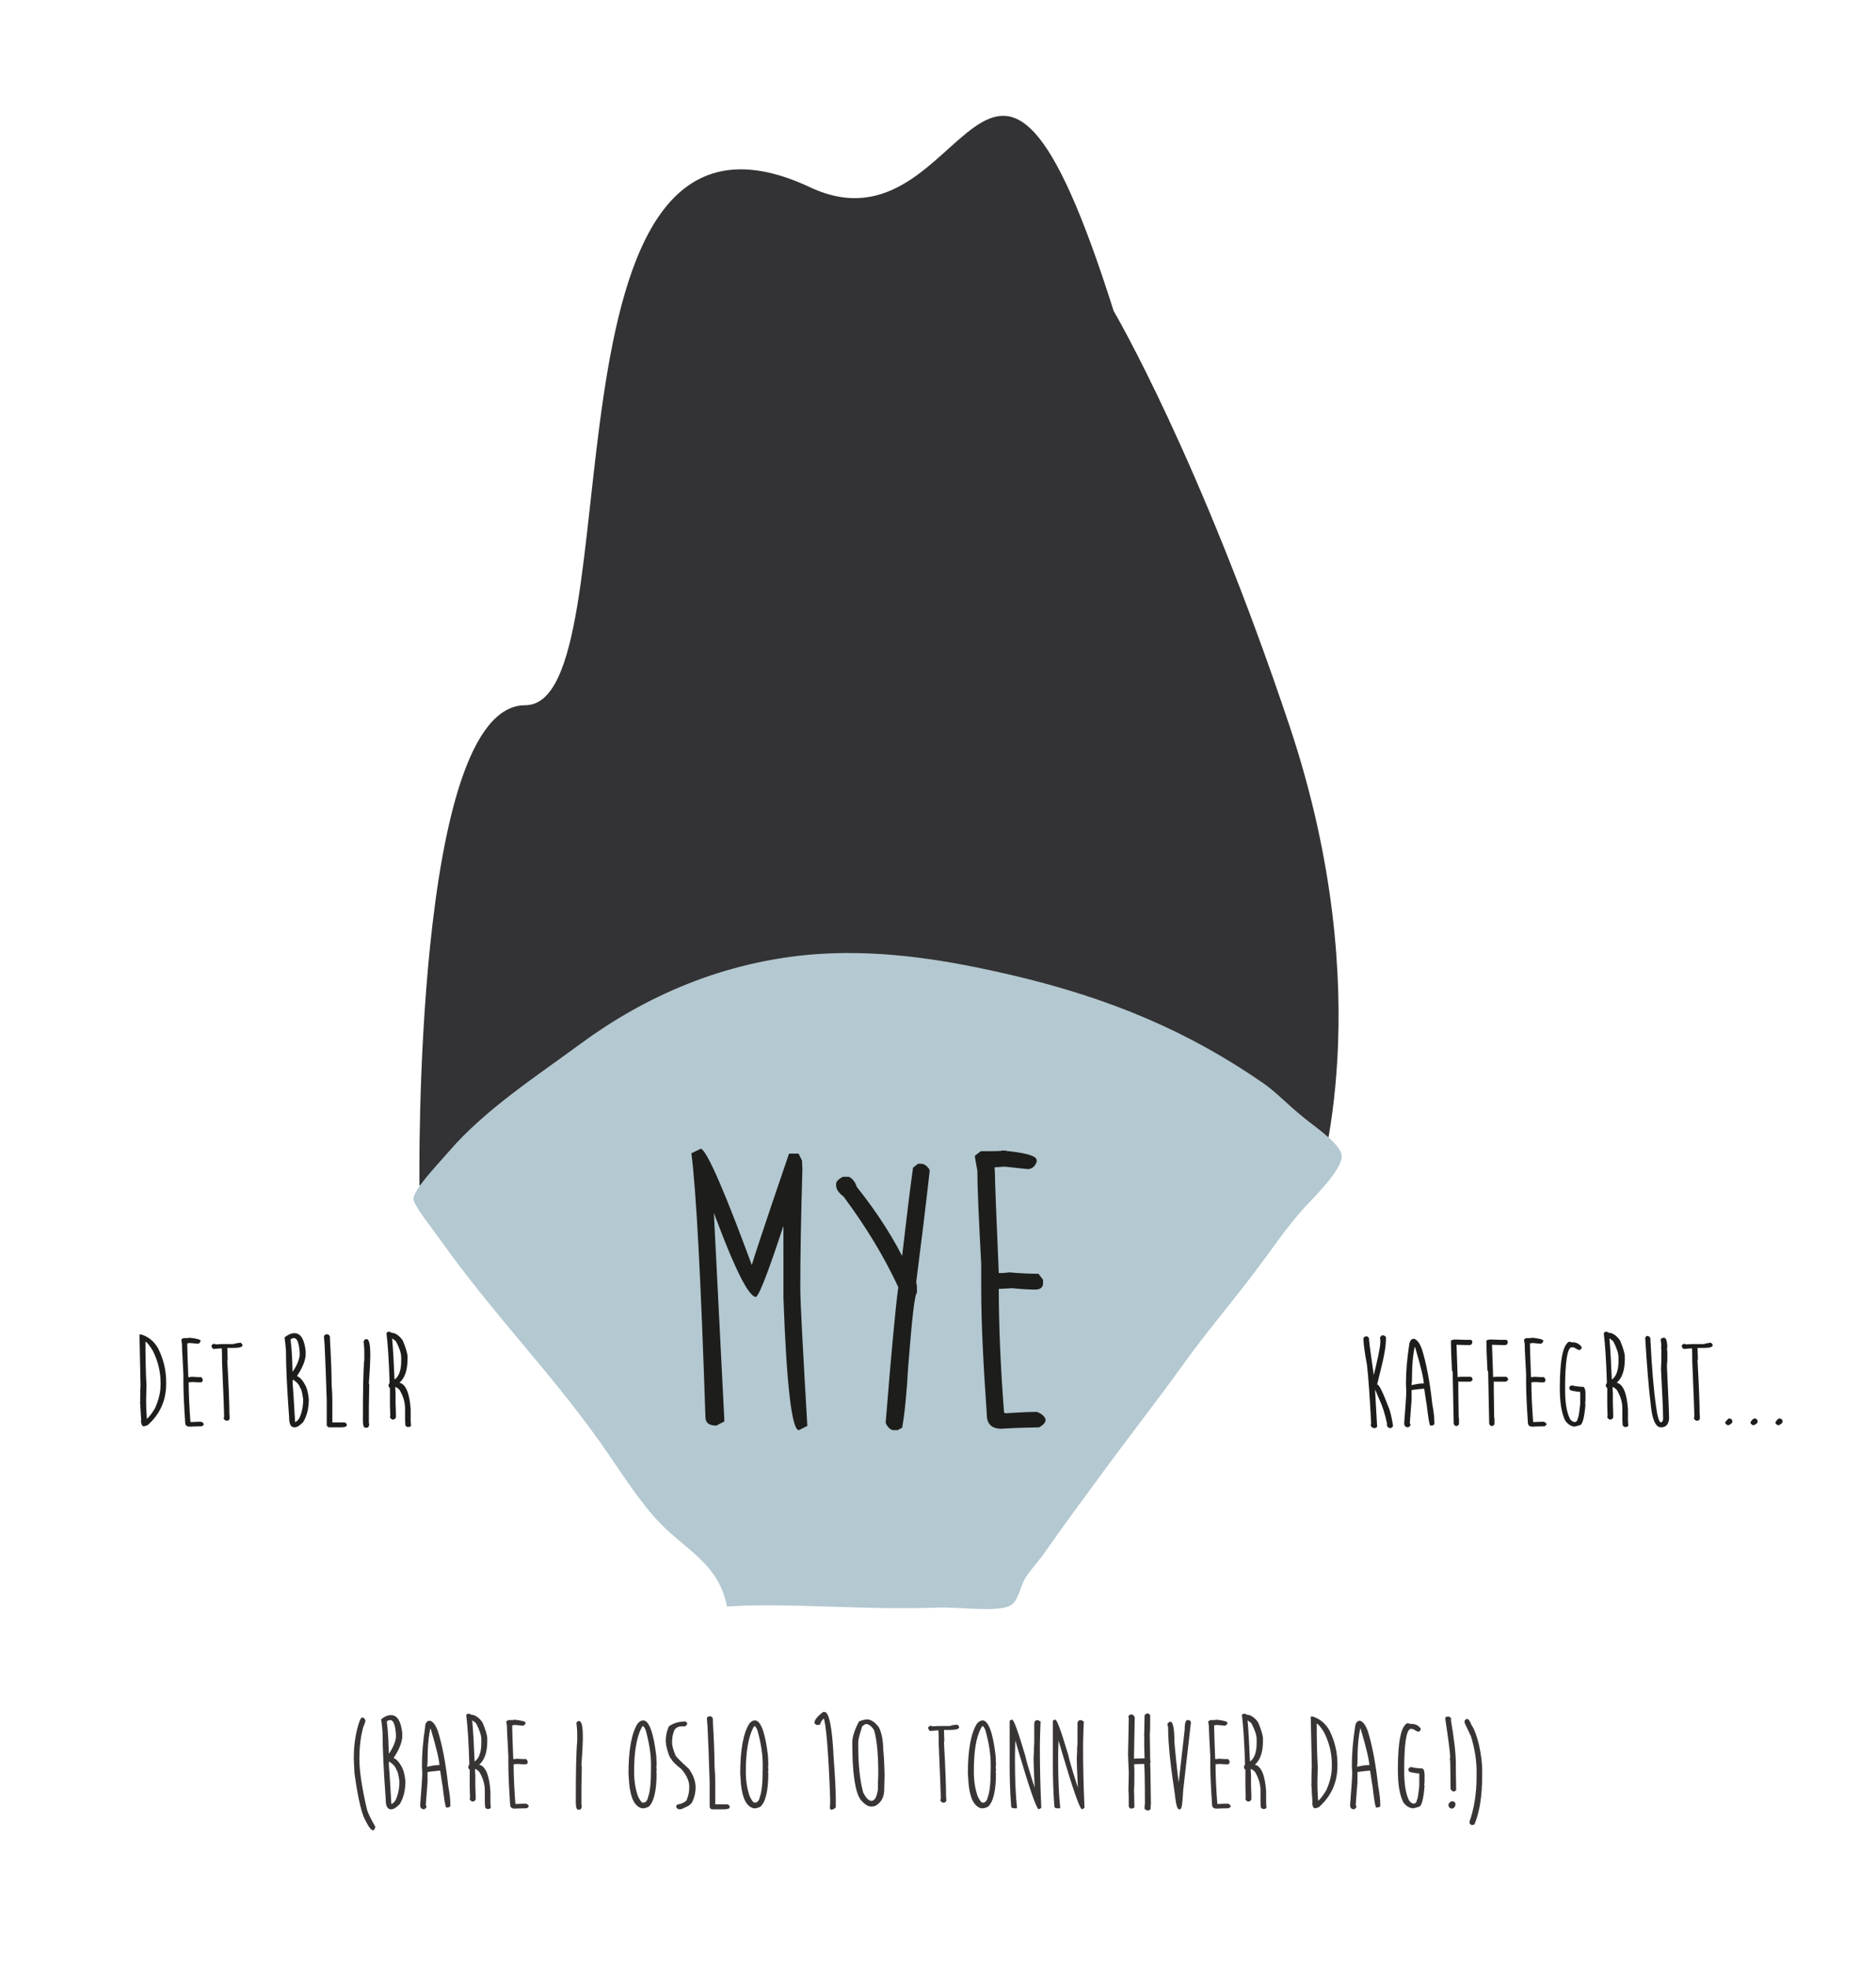 <?xml version="1.0" encoding="utf-8"?>
<!-- Generator: Adobe Illustrator 18.0.0, SVG Export Plug-In . SVG Version: 6.00 Build 0)  -->
<!DOCTYPE svg PUBLIC "-//W3C//DTD SVG 1.1//EN" "http://www.w3.org/Graphics/SVG/1.1/DTD/svg11.dtd">
<svg version="1.1" id="Layer_1" xmlns="http://www.w3.org/2000/svg" xmlns:xlink="http://www.w3.org/1999/xlink" x="0px" y="0px"
	 viewBox="0 0 534 560" enable-background="new 0 0 534 560" xml:space="preserve">
<path fill="#333234" d="M119.4,337.3c0,0-1.9-136.6,30.1-136.6c32,0,0.4-185.3,81.1-147.4C275.9,74.6,281-25.3,317,88.5
	c0,0,24.5,41.6,50.2,118.5c25.6,76.9,7.8,130.3,7.8,130.3H119L119.4,337.3z"/>
<path fill-rule="evenodd" clip-rule="evenodd" fill="#B3C8D0" d="M206.9,457.2c-2.1-11.8-11.4-16-18.7-23.4
	c-6.1-6.2-11.6-15.2-17.4-23.4c-14.2-20-30.3-36.3-45-56.9c-2.9-4.1-8.1-10.5-8.1-12.3c0-2.7,6.7-9.6,9.8-13.2
	c10.5-12.3,25.5-21.9,37.8-31c18.1-13.3,40.7-23.6,67.5-25.5c19.5-1.3,37.9,2,54.8,5.9c28.7,6.7,51,16.3,72.2,31
	c3.8,2.7,6.3,5.6,11.5,9.8c3.2,2.6,10.3,7.4,10.6,10.6c0.4,4.1-8.8,12.8-11,15.3c-4.7,5.3-8,10.2-11.5,14.9
	c-7.8,10.6-16,20-22.9,29.7c-7.4,10.3-15.2,20.2-22.5,30.2c-5.5,7.5-11,14.8-16.6,22.9c-1.8,2.6-4,4.8-5.5,7.2c-1.7,2.8-2,7-4.7,8.1
	c-4.1,1.7-14.2,0.2-20.4,0.4C245.8,458.3,224.2,456,206.9,457.2z"/>
<g>
	<path fill="#1D1D1B" d="M39.7,379.8h0.6c2.1,0.7,3.6,2,4.7,3.9c1.6,3.2,2.3,6.4,2.3,9.7v0.4c0,4.8-1.8,8.7-5.3,11.8
		c-0.6,0.2-0.9,0.3-1.1,0.3c-0.4,0-0.7-0.5-0.8-1.6l0.1-0.1c-0.1-1.1-0.2-2.7-0.3-5h-0.1l0.1,0.3v-0.1c0-1.9,0-3.6,0.1-5.2
		L39.7,379.8z M41.4,381.8v-0.5c0,5.4,0.1,9.7,0.3,12.8c0,1.3-0.1,2.6-0.1,3.9v0.9c0,1.8,0.1,3.4,0.2,4.9c0.6-0.5,1.4-1.5,2.3-3
		c1.1-2.4,1.6-4.6,1.6-6.7v-0.7c0-3-0.7-6-2.2-9C42.5,382.8,41.8,381.9,41.4,381.8z"/>
	<path fill="#1D1D1B" d="M54.2,380.7l0.2,0.1c-0.3,0-0.5,0-0.5-0.1c2.1,0.2,3.2,0.5,3.2,0.9v0.1c-0.2,0.4-0.4,0.7-0.8,0.7l-2.1-0.2
		c-0.1,0-0.4,0-0.9,0.1l0,0.5c0,0.8,0.1,3.8,0.3,9.1h0.1c0.3,0,0.6,0,0.9-0.1c1.1,0.1,2,0.1,2.7,0.1l0.4,0.6v0.3
		c0,0.4-0.2,0.6-0.7,0.6c-0.4,0-1.1,0-2.1-0.1c-0.6,0-1,0.1-1.2,0.1v-0.1c0,3.4,0.2,7.2,0.5,11.3c0.1,0,0.1,0,0.1,0.1
		c1.5-0.1,2.5-0.1,2.9-0.1c0.4,0.1,0.6,0.3,0.8,0.6v0.1c0,0.2-0.2,0.4-0.6,0.6c-1.9,0-3,0.1-3.4,0.1c-0.9,0-1.3-0.4-1.3-1.3
		c-0.3-4.6-0.5-8.4-0.5-11.4v-2.3c-0.2-4.2-0.4-7-0.4-8.5c-0.1-0.7-0.2-1.2-0.2-1.3l0.6-0.4h1C53.2,380.8,53.6,380.8,54.2,380.7z"/>
	<path fill="#1D1D1B" d="M68.5,382.1l0.5,0.5v0.3c0,0.4-0.8,0.7-2.5,0.7h-2c0.1,0,0.2,0,0.2-0.1l0.1,3.2c0,0.3-0.1,0.5-0.1,0.5
		c0.4,7.2,0.6,12.4,0.6,15.5c0,0.1,0.1,0.2,0.1,0.4c0,0.1-0.1,0.1-0.1,0.1l0.1,0.5c-0.2,0.4-0.4,0.6-0.7,0.6h-0.3
		c-0.2,0-0.4-0.2-0.7-0.5c0-0.2,0-0.4,0.1-0.8c0-1-0.2-6.2-0.6-15.5c0-1.5,0-2.8-0.1-3.9l0.2,0.1h-0.1l-2.5,0.2
		c-0.3-0.3-0.5-0.6-0.5-0.9c0-0.2,0.2-0.4,0.7-0.6c0.4,0.1,0.6,0.2,0.6,0.2c0.9-0.1,1.6-0.1,2-0.1h2.9
		C67,382.3,67.7,382.2,68.5,382.1z"/>
	<path fill="#1D1D1B" d="M83.8,379.4c1.8,0,2.8,1.7,3.2,5v1.4c-0.2,1.7-1,3.6-2.4,5.7c0,0-0.1,0.1-0.3,0.3v-0.3
		c0.9,0.3,1.7,1.1,2.3,2.2c0.7,1,1.1,2.5,1.3,4.5c0,2.5-0.5,4.7-1.6,6.5c-0.8,0.8-1.5,1.4-2.3,1.5h-0.2c-1,0-1.5-0.9-1.5-2.8
		c-0.6-8.2-0.9-14.6-0.9-19c-0.1-1.3-0.2-2.5-0.4-3.8C82,379.8,82.9,379.4,83.8,379.4z M82.7,381.2c0.4,2.9,0.6,7.1,0.6,12.6
		c0.2,2.2,0.4,5.9,0.7,10.9l0,0c0.7-0.3,1.2-0.9,1.5-1.8c0.6-1.6,0.8-3.1,0.8-4.7c-0.3-2.1-0.6-3.1-0.8-3.1c-0.3-1-1-1.8-2-2.4
		c-0.5,0-0.9-0.2-1.2-0.7v-0.4c1.6-1.8,2.6-3.7,3-5.7v-1.1c-0.2-2.6-0.7-4-1.6-4C83.4,380.8,83,380.9,82.7,381.2z"/>
	<path fill="#1D1D1B" d="M93.1,379.7L93.1,379.7c0.3,0,0.6,0.2,0.8,0.6c0,0.5,0,0.8,0.1,0.8l-0.1-0.3c0.3,5.3,0.5,9.7,0.5,13.3
		c0.1,1.2,0.2,2.8,0.2,4.8v5.9H98c0.3,0,0.5,0.2,0.7,0.5v0.3c0,0.4-0.6,0.6-1.7,0.6h-3.3c-0.3,0-0.5-0.2-0.7-0.6v-0.5
		c0-0.6,0-0.9,0-0.9l0-0.5v-5.3c-0.2-6.3-0.4-11.5-0.6-15.7l-0.2-2.4C92.3,380,92.6,379.7,93.1,379.7z"/>
	<path fill="#1D1D1B" d="M104.1,381.1h0.3c0.6,0,1,1.4,1,4.2v0.9c0,0.9-0.1,3.4-0.4,7.3c0,0.2,0,0.3,0.1,0.5c0,2.5-0.1,4.5-0.1,6
		v4.7c0,0.1,0,0.3,0.1,0.7c-0.1,0.6-0.3,0.9-0.7,0.9H104c-0.5,0-0.7-0.8-0.7-2.3c0-8.3,0.1-14,0.4-17.2v-2c0-1.1-0.1-2.1-0.2-3
		C103.5,381.6,103.7,381.3,104.1,381.1z"/>
	<path fill="#1D1D1B" d="M110.4,379h0.6c0.1,0.2,0.5,0.3,1.2,0.4c1,0.4,1.9,1.2,2.5,2.2c0.8,2,1.3,3.5,1.3,4.5v0.7
		c0,3.2-0.8,5.4-2.3,6.7c1.8,0.4,2.9,3,3.2,7.6v2.7c0,0.4,0,1.1,0.1,2l-0.5,0.3h-0.6l-0.5-0.4c-0.1-1.1-0.1-1.8-0.1-2.3v-2.6
		c0-1.7-0.5-3.5-1.6-5.3c-0.6-0.6-1.2-0.9-1.6-0.9h0.4c0,0.8,0.1,1.4,0.1,1.9v2.7c0.1,2.4,0.1,3.7,0.1,4v0.2
		c-0.2,0.4-0.5,0.6-0.9,0.6c-0.2,0-0.5-0.2-0.8-0.6l0.1-0.6c-0.1-2-0.1-3.3-0.1-4V395c-0.1,0-0.3-0.2-0.4-0.6v-0.3
		c0.2-0.4,0.3-0.6,0.3-0.6c-0.2-6.3-0.5-11-0.9-14.1L110.4,379z M111.6,380.7c0.3,3.2,0.5,7.2,0.7,11.9c1.3-0.9,1.9-2.7,1.9-5.3v-1
		c0-1.2-0.5-2.7-1.5-4.6c-0.7-0.6-1.1-0.9-1.4-0.9H111.6z"/>
	<path fill="#1D1D1B" d="M199.5,326.9c1.8,0.6,7,12.6,15.6,36.1h-1.9c0-1,3.8-12.5,11.4-34.7h2.7l1,2l0.1,2.5
		c-0.4,13.4-0.6,24.7-0.6,33.9c0,3.6,0.7,16.6,2,39.1l-2.4,1.2c-2,0-3.5-12.6-4.4-37.7V343h1.9c-5.3,16.5-8.5,25.2-9.7,26.1
		c-2.4-0.1-7-10-14-29.4h1.7v-0.4l3.3,65.2l-2.3,1.2c-2.1,0-3.1-0.8-3.1-2.5c-1.3-39.1-2.6-64.1-4-75L199.5,326.9z"/>
	<path fill="#1D1D1B" d="M261.3,331.2h1c0.8,0,1.6,0.6,2.3,1.7v0.6c-1.2,10.7-2.5,21.2-3.8,31.3l0.2,1.3v1.9c-0.6,0-1.4,7-2.5,21.1
		c-0.4,7.4-1,13.2-1.7,17.2l-1.3,0.7h-1.3c-0.9-0.2-1.6-0.9-2.1-2.1c1.6-19.9,2.8-32.8,3.6-38.6c-4-8.6-9.2-17.2-15.6-25.8
		c-1.4-1-2.1-2.1-2.1-3.2v-0.4c0-0.6,0.6-1.3,1.9-2h1.7c1,0.4,1.8,1.4,2.3,2.9c5.9,7.4,10.8,15,14.5,22.9h-2
		c1.6-13.6,2.7-23,3.5-28.4L261.3,331.2z"/>
	<path fill="#1D1D1B" d="M286.2,327.4l0.5,0.3c-1,0-1.6-0.1-1.6-0.3c6.7,0.6,10,1.5,10,2.8v0.4c-0.5,1.4-1.4,2.1-2.6,2.1l-6.5-0.7
		c-0.3,0-1.3,0.1-2.9,0.2l0.1,1.6c0,2.5,0.4,12,1.1,28.5h0.2c1.1,0,2-0.1,2.8-0.2c3.5,0.3,6.3,0.4,8.3,0.4l1.3,1.7v1
		c0,1.2-0.8,1.8-2.3,1.8c-1.3,0-3.5-0.1-6.5-0.4c-2,0.1-3.2,0.2-3.8,0.2v-0.2c0,10.5,0.5,22.4,1.5,35.4c0.2,0,0.3,0.1,0.3,0.2
		c4.7-0.3,7.7-0.4,9-0.4c1.2,0.4,2,1,2.5,2v0.4c0,0.6-0.6,1.3-1.8,2c-5.9,0.1-9.5,0.3-10.7,0.4c-2.8,0-4.2-1.3-4.2-4
		c-1-14.3-1.6-26.2-1.6-35.7v-7.2c-0.7-13.2-1.1-22-1.1-26.6c-0.4-2.2-0.7-3.6-0.7-4.2l1.7-1.3h3
		C283.1,327.6,284.4,327.6,286.2,327.4z"/>
	<path fill="#1D1D1B" d="M393.4,380c0.6,0,1,0.2,1.1,0.6v0.4c0,2.1-0.5,5-1.4,8.5c-0.2,0.9-0.6,2.4-1.1,4.5c0.6,0,1.7,2.4,3.5,7.1
		c0.4,1.2,0.7,2.7,1,4.5v0.2c0,0.2-0.2,0.4-0.5,0.6h-0.5c-0.5-0.2-0.7-0.5-0.7-0.9v-0.1c0-0.3,0-0.4,0-0.4c-0.6-2.6-1.2-4.6-1.9-6.1
		c-1-2.3-1.5-3.5-1.5-3.5l0.6,10.7l-0.5,0.3H391c-0.2,0-0.5-0.2-0.8-0.6v-0.2c0-0.2,0-0.3,0.1-0.5c-0.4-7.7-0.8-13.3-1.2-16.7
		c-0.7-3.8-1-6.2-1-7.3v-0.2c0-0.2,0.2-0.4,0.6-0.6h0.3c0.3,0,0.5,0.2,0.7,0.6v0.4c0.1,1.4,0.6,4.6,1.3,9.7c0.1,1.7,0.2,2.5,0.2,2.5
		h-0.7c1.6-6.3,2.4-10.1,2.4-11.5v-0.7c0,0,0-0.3-0.1-0.7L393.4,380z"/>
	<path fill="#1D1D1B" d="M402.4,381h0.2c0.9,0.4,1.5,1.3,2.1,2.8c1.3,4.1,2.3,9.4,3,15.8c0.4,2.1,0.6,3.9,0.6,5.6
		c-0.1,0.4-0.6,0.5-1.2,0.5c-0.3-0.5-0.6-2.6-1-6c-0.1-0.4-0.3-1.9-0.7-4.5l-0.2,0c-2.3,0.2-3.4,0.4-3.4,0.4v2.8l-0.5,6.6
		c0.1,0.2,0.2,0.3,0.2,0.5c0,0.2-0.2,0.4-0.6,0.7c-0.8,0-1.2-0.4-1.2-1.2c0.4-5,0.6-8.1,0.6-9.1c0-0.7-0.1-1.3-0.1-2
		c0-3.5,0.3-7.1,0.9-11C401.2,381.7,401.7,381,402.4,381z M402.8,382.9c-0.6,2.3-0.9,5.7-0.9,10.2c0,0-0.1,0.5-0.1,1.4v-0.3
		c1.2-0.3,2.3-0.5,3.5-0.5v0.3c0-1.4-0.8-4.9-2.4-10.3C402.6,383,402.5,382.8,402.8,382.9z"/>
	<path fill="#1D1D1B" d="M414.2,381.2c2,0.1,3.5,0.1,4.6,0.1l0.3,0.5c0,0.6-0.3,1-0.9,1c-1.2,0-2.4-0.1-3.6-0.1l0.3,8.6v0.1l0,0.5
		c0.4-0.1,1-0.1,1.7-0.1h1.9c0.4,0,0.6,0.3,0.7,0.9l-0.6,0.5h-2.2c-0.9,0-1.3,0-1.3-0.1v0.8c0,0.7,0,3.6,0.1,8.6v0.8l0.1,0.4
		c0,0.3,0,0.4,0,0.4l0,0.3v0.8c0,0.2-0.2,0.4-0.5,0.6h-0.3c-0.3,0-0.5-0.2-0.7-0.6l-0.3-14.8l-0.3-0.7l0.1,0.3
		c-0.2-3.8-0.3-6.6-0.3-8.5C413.4,381.3,413.8,381.2,414.2,381.2z"/>
	<path fill="#1D1D1B" d="M424.3,381.2c2,0.1,3.5,0.1,4.6,0.1l0.3,0.5c0,0.6-0.3,1-0.9,1c-1.2,0-2.4-0.1-3.6-0.1l0.3,8.6v0.1l0,0.5
		c0.4-0.1,1-0.1,1.7-0.1h1.9c0.4,0,0.6,0.3,0.7,0.9l-0.6,0.5h-2.2c-0.9,0-1.3,0-1.3-0.1v0.8c0,0.7,0,3.6,0.1,8.6v0.8l0.1,0.4
		c0,0.3,0,0.4,0,0.4l0,0.3v0.8c0,0.2-0.2,0.4-0.5,0.6h-0.3c-0.3,0-0.5-0.2-0.7-0.6l-0.3-14.8l-0.3-0.7l0.1,0.3
		c-0.2-3.8-0.3-6.6-0.3-8.5C423.4,381.3,423.9,381.2,424.3,381.2z"/>
	<path fill="#1D1D1B" d="M436.4,380.7l0.2,0.1c-0.3,0-0.5,0-0.5-0.1c2.1,0.2,3.2,0.5,3.2,0.9v0.1c-0.2,0.4-0.4,0.7-0.8,0.7l-2.1-0.2
		c-0.1,0-0.4,0-0.9,0.1l0,0.5c0,0.8,0.1,3.8,0.3,9.1h0.1c0.3,0,0.6,0,0.9-0.1c1.1,0.1,2,0.1,2.7,0.1l0.4,0.6v0.3
		c0,0.4-0.2,0.6-0.7,0.6c-0.4,0-1.1,0-2.1-0.1c-0.6,0-1,0.1-1.2,0.1v-0.1c0,3.4,0.2,7.2,0.5,11.3c0.1,0,0.1,0,0.1,0.1
		c1.5-0.1,2.5-0.1,2.9-0.1c0.4,0.1,0.6,0.3,0.8,0.6v0.1c0,0.2-0.2,0.4-0.6,0.6c-1.9,0-3,0.1-3.4,0.1c-0.9,0-1.3-0.4-1.3-1.3
		c-0.3-4.6-0.5-8.4-0.5-11.4v-2.3c-0.2-4.2-0.4-7-0.4-8.5c-0.1-0.7-0.2-1.2-0.2-1.3l0.6-0.4h1C435.4,380.8,435.8,380.8,436.4,380.7z
		"/>
	<path fill="#1D1D1B" d="M447.4,382h0.2c1.1,0,1.9,0.4,2.6,1.3v0.3c0,0.2-0.2,0.4-0.6,0.6c-0.3,0-0.7-0.2-1.3-0.6
		c-0.2-0.1-0.5-0.2-0.8-0.2h-0.2c-1.2,0.3-1.8,4.3-1.8,11.9c0,3.7,0.4,6.4,1.3,8.3c0.2,0.5,0.7,0.9,1.3,1.1h0.1
		c0.6-0.1,0.9-0.5,0.9-1.1c0.2,0,0.4-1.3,0.7-4v-3.5v0c0.5,0,0.8,0,0.8,0.1c-2.5-0.2-3.8-0.5-3.8-0.8l-0.1-0.4v-0.1
		c0-0.2,0.2-0.4,0.5-0.6h0.5c0.2,0.1,1.2,0.3,3.1,0.4c0.3,0.3,0.5,0.9,0.5,1.7v1.8c0,0.3,0,0.7-0.1,1.1c0,0.1,0.1,0.2,0.1,0.3
		c-0.3,4-0.9,6-1.7,6c0,0-0.5,0.2-1.5,0.4H448c-0.9-0.2-1.7-0.7-2.4-1.6c-1.1-2.1-1.6-5.2-1.6-9.4c0-8,0.9-12.4,2.7-13.2L447.4,382z
		"/>
	<path fill="#1D1D1B" d="M456.9,379h0.6c0.1,0.2,0.5,0.3,1.2,0.4c1,0.4,1.9,1.2,2.5,2.2c0.8,2,1.3,3.5,1.3,4.5v0.7
		c0,3.2-0.8,5.4-2.3,6.7c1.8,0.4,2.9,3,3.2,7.6v2.7c0,0.4,0,1.1,0.1,2l-0.5,0.3h-0.6l-0.5-0.4c-0.1-1.1-0.1-1.8-0.1-2.3v-2.6
		c0-1.7-0.5-3.5-1.6-5.3c-0.6-0.6-1.2-0.9-1.6-0.9h0.4c0,0.8,0.1,1.4,0.1,1.9v2.7c0.1,2.4,0.1,3.7,0.1,4v0.2
		c-0.2,0.4-0.5,0.6-0.9,0.6c-0.2,0-0.5-0.2-0.8-0.6l0.1-0.6c-0.1-2-0.1-3.3-0.1-4V395c-0.1,0-0.3-0.2-0.4-0.6v-0.3
		c0.2-0.4,0.3-0.6,0.3-0.6c-0.2-6.3-0.5-11-0.9-14.1L456.9,379z M458.1,380.7c0.3,3.2,0.5,7.2,0.7,11.9c1.3-0.9,1.9-2.7,1.9-5.3v-1
		c0-1.2-0.5-2.7-1.5-4.6c-0.7-0.6-1.1-0.9-1.4-0.9H458.1z"/>
	<path fill="#1D1D1B" d="M468.7,380.2h0.4c0.5,0.2,0.7,0.5,0.7,0.9v0.4c0.4,7.8,0.9,14,1.6,18.8c0.4,3,0.9,4.5,1.4,4.5
		c0.4-0.2,0.6-0.5,0.6-1c0-1.9-0.2-6.6-0.6-14.2c0.1-1.4,0.1-2.7,0.1-4v-1.7l-0.1-0.5l0.1-0.2c0-0.6-0.1-1.3-0.2-2.1l0.6-0.4h0.4
		c0.5,0,0.8,0.8,0.9,2.4c0,0.3,0,0.5-0.1,0.5c0,0.5,0.1,0.9,0.1,1.2v2.3l-0.1,0.4c0-0.2,0-0.3,0.1-0.3c-0.1,0.8-0.1,1.3-0.1,1.6v0.3
		c0.4,8.3,0.6,13.2,0.6,14.7c-0.2,1.6-0.9,2.4-2.3,2.4c-1.6,0-2.6-2.4-3-7.2c-0.5-4.1-1-10.2-1.5-18.3L468.7,380.2z"/>
	<path fill="#1D1D1B" d="M487,382.1l0.5,0.5v0.3c0,0.4-0.8,0.7-2.5,0.7h-2c0.1,0,0.2,0,0.2-0.1l0.1,3.2c0,0.3-0.1,0.5-0.1,0.5
		c0.4,7.2,0.6,12.4,0.6,15.5c0,0.1,0.1,0.2,0.1,0.4c0,0.1-0.1,0.1-0.1,0.1l0.1,0.5c-0.2,0.4-0.4,0.6-0.7,0.6h-0.3
		c-0.2,0-0.4-0.2-0.7-0.5c0-0.2,0-0.4,0.1-0.8c0-1-0.2-6.2-0.6-15.5c0-1.5,0-2.8-0.1-3.9l0.2,0.1h-0.1l-2.5,0.2
		c-0.3-0.3-0.5-0.6-0.5-0.9c0-0.2,0.2-0.4,0.7-0.6c0.4,0.1,0.6,0.2,0.6,0.2c0.9-0.1,1.6-0.1,2-0.1h2.9
		C485.6,382.3,486.2,382.2,487,382.1z"/>
	<path fill="#1D1D1B" d="M492,403.7h0.4c0.3,0,0.5,0.2,0.7,0.6v0.5c-0.4,0.5-0.9,0.8-1.3,0.8c-0.4-0.2-0.6-0.4-0.7-0.6v-0.3
		C491.5,404.2,491.8,403.9,492,403.7z"/>
	<path fill="#1D1D1B" d="M499.2,403.7h0.4c0.3,0,0.5,0.2,0.7,0.6v0.5c-0.4,0.5-0.9,0.8-1.3,0.8c-0.4-0.2-0.6-0.4-0.7-0.6v-0.3
		C498.6,404.2,498.9,403.9,499.2,403.7z"/>
	<path fill="#1D1D1B" d="M506.3,403.7h0.4c0.3,0,0.5,0.2,0.7,0.6v0.5c-0.4,0.5-0.9,0.8-1.3,0.8c-0.4-0.2-0.6-0.4-0.7-0.6v-0.3
		C505.7,404.2,506,403.9,506.3,403.7z"/>
</g>
<g>
	<path fill="#3A3535" d="M102.9,488.8h0.4c0.3,0,0.5,0.3,0.7,0.8v0.2c0,0.2-0.2,0.8-0.6,1.7c-0.8,2.9-1.1,5.9-1.1,9.1
		c0,3.3,0.7,8.2,2.2,14.5c0.3,1,1.1,2.6,2.3,4.7v0.2c-0.1,0.5-0.3,0.8-0.6,0.9c-0.6,0-1.5-1.3-2.7-3.9c-0.9-2.3-1.8-6.5-2.6-12.4
		c-0.1-2.4-0.2-3.7-0.2-4.1c0-4.2,0.6-7.9,1.8-11.1L102.9,488.8z"/>
	<path fill="#3A3535" d="M111.3,488.1c1.8,0,2.8,1.7,3.2,5v1.4c-0.2,1.7-1,3.6-2.4,5.7c0,0-0.1,0.1-0.3,0.3v-0.3
		c0.9,0.3,1.7,1.1,2.3,2.2c0.7,1,1.1,2.5,1.3,4.5c0,2.5-0.5,4.7-1.6,6.5c-0.8,0.8-1.5,1.4-2.3,1.5h-0.2c-1,0-1.5-0.9-1.5-2.8
		c-0.6-8.2-0.9-14.6-0.9-19c-0.1-1.3-0.2-2.5-0.4-3.8C109.4,488.5,110.4,488.1,111.3,488.1z M110.1,489.9c0.4,2.9,0.6,7.1,0.6,12.6
		c0.2,2.2,0.4,5.9,0.7,10.9l0,0c0.7-0.3,1.2-0.9,1.5-1.8c0.6-1.6,0.8-3.1,0.8-4.7c-0.3-2.1-0.6-3.1-0.8-3.1c-0.3-1-1-1.8-2-2.4
		c-0.5,0-0.9-0.2-1.2-0.7v-0.4c1.6-1.8,2.6-3.7,3-5.7v-1.1c-0.2-2.6-0.7-4-1.6-4C110.8,489.5,110.4,489.6,110.1,489.9z"/>
	<path fill="#3A3535" d="M122.3,489.7h0.2c0.9,0.4,1.5,1.3,2.1,2.8c1.3,4.1,2.3,9.4,3,15.8c0.4,2.1,0.6,3.9,0.6,5.6
		c-0.1,0.4-0.6,0.5-1.2,0.5c-0.3-0.5-0.6-2.6-1-6c-0.1-0.4-0.3-1.9-0.7-4.5l-0.2,0c-2.3,0.2-3.4,0.4-3.4,0.4v2.8l-0.5,6.6
		c0.1,0.2,0.2,0.3,0.2,0.5c0,0.2-0.2,0.4-0.6,0.7c-0.8,0-1.2-0.4-1.2-1.2c0.4-5,0.6-8.1,0.6-9.1c0-0.7-0.1-1.3-0.1-2
		c0-3.5,0.3-7.1,0.9-11C121,490.4,121.5,489.7,122.3,489.7z M122.6,491.5c-0.6,2.3-0.9,5.7-0.9,10.2c0,0-0.1,0.5-0.1,1.4v-0.3
		c1.2-0.3,2.3-0.5,3.5-0.5v0.3c0-1.4-0.8-4.9-2.4-10.3C122.4,491.7,122.4,491.4,122.6,491.5z"/>
	<path fill="#3A3535" d="M133.1,487.7h0.6c0.1,0.2,0.5,0.3,1.2,0.4c1,0.4,1.9,1.2,2.5,2.2c0.8,2,1.3,3.5,1.3,4.5v0.7
		c0,3.2-0.8,5.4-2.3,6.7c1.8,0.4,2.9,3,3.2,7.6v2.7c0,0.4,0,1.1,0.1,2l-0.5,0.3h-0.6l-0.5-0.4c-0.1-1.1-0.1-1.8-0.1-2.3v-2.6
		c0-1.7-0.5-3.5-1.6-5.3c-0.6-0.6-1.2-0.9-1.6-0.9h0.4c0,0.8,0.1,1.4,0.1,1.9v2.7c0.1,2.4,0.1,3.7,0.1,4v0.2
		c-0.2,0.4-0.5,0.6-0.9,0.6c-0.2,0-0.5-0.2-0.8-0.6l0.1-0.6c-0.1-2-0.1-3.3-0.1-4v-3.9c-0.1,0-0.3-0.2-0.4-0.6v-0.3
		c0.2-0.4,0.3-0.6,0.3-0.6c-0.2-6.3-0.5-11-0.9-14.1L133.1,487.7z M134.4,489.4c0.3,3.2,0.5,7.2,0.7,11.9c1.3-0.9,1.9-2.7,1.9-5.3
		v-1c0-1.2-0.5-2.7-1.5-4.6c-0.7-0.6-1.1-0.9-1.4-0.9H134.4z"/>
	<path fill="#3A3535" d="M146.7,489.4l0.2,0.1c-0.3,0-0.5,0-0.5-0.1c2.1,0.2,3.2,0.5,3.2,0.9v0.1c-0.2,0.4-0.4,0.7-0.8,0.7l-2.1-0.2
		c-0.1,0-0.4,0-0.9,0.1l0,0.5c0,0.8,0.1,3.8,0.3,9.1h0.1c0.3,0,0.6,0,0.9-0.1c1.1,0.1,2,0.1,2.7,0.1l0.4,0.6v0.3
		c0,0.4-0.2,0.6-0.7,0.6c-0.4,0-1.1,0-2.1-0.1c-0.6,0-1,0.1-1.2,0.1v-0.1c0,3.4,0.2,7.2,0.5,11.3c0.1,0,0.1,0,0.1,0.1
		c1.5-0.1,2.5-0.1,2.9-0.1c0.4,0.1,0.6,0.3,0.8,0.6v0.1c0,0.2-0.2,0.4-0.6,0.6c-1.9,0-3,0.1-3.4,0.1c-0.9,0-1.3-0.4-1.3-1.3
		c-0.3-4.6-0.5-8.4-0.5-11.4v-2.3c-0.2-4.2-0.4-7-0.4-8.5c-0.1-0.7-0.2-1.2-0.2-1.3l0.6-0.4h1C145.8,489.5,146.2,489.5,146.7,489.4z
		"/>
	<path fill="#3A3535" d="M164.6,489.8h0.3c0.6,0,1,1.4,1,4.2v0.9c0,0.9-0.1,3.4-0.4,7.3c0,0.2,0,0.3,0.1,0.5c0,2.5-0.1,4.5-0.1,6
		v4.7c0,0.1,0,0.3,0.1,0.7c-0.1,0.6-0.3,0.9-0.7,0.9h-0.3c-0.5,0-0.7-0.8-0.7-2.3c0-8.3,0.1-14,0.4-17.2v-2c0-1.1-0.1-2.1-0.2-3
		C164,490.2,164.2,490,164.6,489.8z"/>
	<path fill="#3A3535" d="M183.1,489.6c1.6,0,2.9,3.3,3.7,10c0,0.6,0.1,1.4,0.1,2.4v0.3c0,0.2,0,0.4-0.1,0.6c0,0,0.1,0.2,0.1,0.6v0.1
		c0,0.3,0,0.5-0.1,0.6c0,0.2,0.1,0.3,0.1,0.4c0,5.1-0.8,8.3-2.3,9.6c-0.6,0.2-1,0.4-1.3,0.4h-0.6c-2-0.5-3.2-2.8-3.6-7l-0.2-2.9
		c0-6.8,0.9-11.5,2.6-14.2C182.1,489.8,182.6,489.6,183.1,489.6z M180.5,504.2c0,2.7,0.4,5,1.1,7c0.6,1.2,1,1.8,1.4,1.8h0.1
		c0.7,0,1.2-0.6,1.4-1.7c0.5-1.2,0.8-3.8,0.8-7.9v-1.4c0-2.8-0.5-6-1.5-9.6c-0.3-0.7-0.6-1.1-0.7-1.2c-0.3,0.1-0.4,0.3-0.5,0.5
		C181.2,494.4,180.5,498.6,180.5,504.2z"/>
	<path fill="#3A3535" d="M195.2,489.9l0.4,0.5v0.2c0,0.2-0.2,0.4-0.6,0.7h-0.9c-1.1,0-1.8,0.4-2.2,1.2c-0.4,1-0.6,2.1-0.6,3.4
		c0,0.8,0.3,2,1,3.7c0.2,0.4,1.5,1.7,3.8,3.8c1.3,1.8,1.9,3.6,1.9,5.3c0,1.4-0.3,2.7-0.9,4c-0.3,0.7-1.1,1.3-2.4,1.8
		c-0.5,0.3-0.9,0.4-1.2,0.4c-0.5,0-0.8-0.2-1-0.6v-0.3c0-0.3,0.4-0.6,1.1-0.6c1.4-0.5,2-1,2-1.6c0.4-0.9,0.6-2,0.6-3.3
		c0-1.7-0.8-3.4-2.3-5.1c-1.3-1-2.3-1.9-2.9-2.9c-0.5-0.5-0.9-1.8-1.4-3.9c0-0.3,0-0.6-0.1-1c0-1.6,0.3-3,0.9-4.3
		C191.5,490.5,193,489.9,195.2,489.9z"/>
	<path fill="#3A3535" d="M202.1,488.4L202.1,488.4c0.3,0,0.6,0.2,0.8,0.6c0,0.5,0,0.8,0.1,0.8l-0.1-0.3c0.3,5.3,0.5,9.7,0.5,13.3
		c0.1,1.2,0.2,2.8,0.2,4.8v5.9h3.4c0.3,0,0.5,0.2,0.7,0.5v0.3c0,0.4-0.6,0.6-1.7,0.6h-3.3c-0.3,0-0.5-0.2-0.7-0.6v-0.5
		c0-0.6,0-0.9,0-0.9l0-0.5v-5.3c-0.2-6.3-0.4-11.5-0.6-15.7l-0.2-2.4C201.3,488.6,201.6,488.4,202.1,488.4z"/>
	<path fill="#3A3535" d="M214.9,489.6c1.6,0,2.9,3.3,3.7,10c0,0.6,0.1,1.4,0.1,2.4v0.3c0,0.2,0,0.4-0.1,0.6c0,0,0.1,0.2,0.1,0.6v0.1
		c0,0.3,0,0.5-0.1,0.6c0,0.2,0.1,0.3,0.1,0.4c0,5.1-0.8,8.3-2.3,9.6c-0.6,0.2-1,0.4-1.3,0.4h-0.6c-2-0.5-3.2-2.8-3.6-7l-0.2-2.9
		c0-6.8,0.9-11.5,2.6-14.2C213.9,489.8,214.4,489.6,214.9,489.6z M212.3,504.2c0,2.7,0.4,5,1.1,7c0.6,1.2,1,1.8,1.4,1.8h0.1
		c0.7,0,1.2-0.6,1.4-1.7c0.5-1.2,0.8-3.8,0.8-7.9v-1.4c0-2.8-0.5-6-1.5-9.6c-0.3-0.7-0.6-1.1-0.7-1.2c-0.3,0.1-0.4,0.3-0.5,0.5
		C213,494.4,212.3,498.6,212.3,504.2z"/>
	<path fill="#3A3535" d="M234.3,487.2h0.4c1.3,0,2.2,4.4,2.6,13.1c0.4,5.2,0.6,9,0.6,11.5v2.5c-0.2,0.4-0.7,0.7-1.5,0.7
		c0-0.2-0.1-0.3-0.2-0.4l0.1-1.1v-1.8c-0.5-13.8-1.2-21.4-1.9-22.9l0.1,0.3c-0.4,0.2-0.8,0.8-1.1,1.7l-0.7,0.1h-0.1
		c-0.3,0-0.5-0.2-0.8-0.6C231.9,489.4,232.7,488.4,234.3,487.2z"/>
	<path fill="#3A3535" d="M246.7,489.3c1.2,0,2.4,0.8,3.5,2.3c0.8,1.7,1.2,3.8,1.2,6.3c0.1,0.6,0.3,3,0.4,7.2c0,1.1-0.1,2.5-0.1,4
		c0,2.4-0.9,4-2.7,4.9l-0.9,0.1h-0.2c-0.8,0-1.8-0.6-2.9-1.9c-1.6-2.2-2.4-7.6-2.4-16.3c0-1.5,0.6-3.5,1.9-6
		C245.4,489.5,246.1,489.4,246.7,489.3z M244.3,495.9v1c0,5.5,0.5,9.9,1.4,13.2c0.7,1.4,1.4,2.2,2.2,2.4h0.1c1,0,1.6-1.1,1.9-3.3
		v-0.1c0-1.3,0-2.6,0.1-4.1c0-5.8-0.4-10-1.2-12.6c-0.7-1.2-1.6-1.8-2.5-1.8c0,0,0.1-0.1,0.4-0.1c-0.9,0.4-1.4,0.8-1.4,1.2
		C244.7,493.6,244.3,494.9,244.3,495.9z"/>
	<path fill="#3A3535" d="M272.5,490.8l0.5,0.5v0.3c0,0.4-0.8,0.7-2.5,0.7h-2c0.1,0,0.2,0,0.2-0.1l0.1,3.2c0,0.3-0.1,0.5-0.1,0.5
		c0.4,7.2,0.6,12.4,0.6,15.5c0,0.1,0.1,0.2,0.1,0.4c0,0.1-0.1,0.1-0.1,0.1l0.1,0.5c-0.2,0.4-0.4,0.6-0.7,0.6h-0.3
		c-0.2,0-0.4-0.2-0.7-0.5c0-0.2,0-0.4,0.1-0.8c0-1-0.2-6.2-0.6-15.5c0-1.5,0-2.8-0.1-3.9l0.2,0.1h-0.1l-2.5,0.2
		c-0.3-0.3-0.5-0.6-0.5-0.9c0-0.2,0.2-0.4,0.7-0.6c0.4,0.1,0.6,0.2,0.6,0.2c0.9-0.1,1.6-0.1,2-0.1h2.9
		C271,490.9,271.7,490.9,272.5,490.8z"/>
	<path fill="#3A3535" d="M279.7,489.6c1.6,0,2.9,3.3,3.7,10c0,0.6,0.1,1.4,0.1,2.4v0.3c0,0.2,0,0.4-0.1,0.6c0,0,0.1,0.2,0.1,0.6v0.1
		c0,0.3,0,0.5-0.1,0.6c0,0.2,0.1,0.3,0.1,0.4c0,5.1-0.8,8.3-2.3,9.6c-0.6,0.2-1,0.4-1.3,0.4h-0.6c-2-0.5-3.2-2.8-3.6-7l-0.2-2.9
		c0-6.8,0.9-11.5,2.6-14.2C278.7,489.8,279.3,489.6,279.7,489.6z M277.2,504.2c0,2.7,0.4,5,1.1,7c0.6,1.2,1,1.8,1.4,1.8h0.1
		c0.7,0,1.2-0.6,1.4-1.7c0.5-1.2,0.8-3.8,0.8-7.9v-1.4c0-2.8-0.5-6-1.5-9.6c-0.3-0.7-0.6-1.1-0.7-1.2c-0.3,0.1-0.4,0.3-0.5,0.5
		C277.8,494.4,277.2,498.6,277.2,504.2z"/>
	<path fill="#3A3535" d="M288.1,489.4c0.5,0,1.7,3.4,3.7,10.1c0.3,1.5,1.4,5.3,3.4,11.3h-0.6v-0.3c-0.3-5.8-0.4-9.1-0.4-9.8
		c0-0.2,0-0.9,0.1-2.2c0-0.1,0-0.4,0-0.9c0.1-0.9,0.1-1.7,0.1-2.2v-5.1c0.1-0.5,0.4-0.8,1-0.8l0.8,0.4c-0.1,2.8-0.2,4.9-0.2,6.3v2
		c0,4.2,0.1,9.6,0.4,16.3l-0.7,0.4c-0.6,0-2.5-5.4-5.7-16.2l-1.9-6.4l0.7,1.1l0.1-1c0.1,1,0.1,1.8,0.1,2.4l0,0.6
		c-0.1,2.7-0.1,4.5-0.1,5.6c0,5.3,0.2,9.9,0.6,13.6h-0.9c-0.6,0-0.8-0.3-0.8-0.8c-0.3-4.2-0.4-7.9-0.4-11.2v-12.5
		C287.3,489.7,287.6,489.4,288.1,489.4z"/>
	<path fill="#3A3535" d="M300.4,489.4c0.5,0,1.7,3.4,3.7,10.1c0.3,1.5,1.4,5.3,3.4,11.3h-0.6v-0.3c-0.3-5.8-0.4-9.1-0.4-9.8
		c0-0.2,0-0.9,0.1-2.2c0-0.1,0-0.4,0-0.9c0.1-0.9,0.1-1.7,0.1-2.2v-5.1c0.1-0.5,0.4-0.8,1-0.8l0.8,0.4c-0.1,2.8-0.2,4.9-0.2,6.3v2
		c0,4.2,0.1,9.6,0.4,16.3l-0.7,0.4c-0.6,0-2.5-5.4-5.7-16.2l-1.9-6.4l0.7,1.1l0.1-1c0.1,1,0.1,1.8,0.1,2.4l0,0.6
		c-0.1,2.7-0.1,4.5-0.1,5.6c0,5.3,0.2,9.9,0.6,13.6h-0.9c-0.6,0-0.8-0.3-0.8-0.8c-0.3-4.2-0.4-7.9-0.4-11.2v-12.5
		C299.6,489.7,299.9,489.4,300.4,489.4z"/>
	<path fill="#3A3535" d="M326.4,487.6h0.4c0.4,0.2,0.6,0.4,0.6,0.7c0,2.3,0,4-0.1,5.2l0.1,7.4c0.1,0.2,0.1,0.3,0.1,0.5
		c-0.1,0.4-0.2,0.5-0.1,0.5c0.1,2,0.1,5.8,0.2,11.4c0,0.3-0.1,0.8-0.1,1.6l-0.5,0.3h-0.6l-0.6-0.4c0-0.6,0-1.1,0.1-1.4
		c0-6.5-0.1-10.3-0.2-11.4c-1.9,0-2.9,0.1-2.9,0.1c0.1,0.7,0.1,1.5,0.1,2.4c0,1.9,0,3.6-0.1,5c0,0.8,0.1,2.5,0.1,4.9
		c-0.4,0.2-0.7,0.3-0.9,0.3c-0.3,0-0.5-0.2-0.7-0.6v-0.7c0-1.9,0-3.3-0.1-3.9c0-1.2,0.1-2.6,0.1-4.3v-1.1c-0.1-2.3-0.2-4-0.2-4.9
		c0.1-5.3,0.2-8.7,0.2-10.2c0-0.2-0.1-0.4-0.1-0.7l0.6-0.4h0.5c0.4,0.3,0.7,0.6,0.7,0.9c0,0.9-0.1,4.5-0.2,10.8v1.2l-0.1-0.3
		c0.1,0,1.1-0.1,3.1-0.1c0-1.5-0.1-2.6-0.1-3.4V494c0-0.1,0-0.1-0.1-0.3l0.1-0.2c0-2.2,0.1-4,0.1-5.4L326.4,487.6z"/>
	<path fill="#3A3535" d="M338,489.5h0.3c0.3,0,0.5,0.2,0.7,0.6l-2.2,19.3c-0.2,3.6-0.4,5.4-0.8,5.4l-0.1,0.1h-0.3
		c-0.5,0-0.9-1.5-1.2-4.4c-1.2-7.9-1.9-14.2-1.9-18.9l-0.2-0.9c0-0.2,0.2-0.4,0.6-0.7h0.3c0.7,0,1.1,2,1.1,5.9
		c0.6,6.8,1.2,11.7,1.7,14.7h-0.8c0-0.8,0.7-6.8,2-18.2C337.2,490.4,337.5,489.5,338,489.5z"/>
	<path fill="#3A3535" d="M346.5,489.4l0.2,0.1c-0.3,0-0.5,0-0.5-0.1c2.1,0.2,3.2,0.5,3.2,0.9v0.1c-0.2,0.4-0.4,0.7-0.8,0.7l-2.1-0.2
		c-0.1,0-0.4,0-0.9,0.1l0,0.5c0,0.8,0.1,3.8,0.3,9.1h0.1c0.3,0,0.6,0,0.9-0.1c1.1,0.1,2,0.1,2.7,0.1l0.4,0.6v0.3
		c0,0.4-0.2,0.6-0.7,0.6c-0.4,0-1.1,0-2.1-0.1c-0.6,0-1,0.1-1.2,0.1v-0.1c0,3.4,0.2,7.2,0.5,11.3c0.1,0,0.1,0,0.1,0.1
		c1.5-0.1,2.5-0.1,2.9-0.1c0.4,0.1,0.6,0.3,0.8,0.6v0.1c0,0.2-0.2,0.4-0.6,0.6c-1.9,0-3,0.1-3.4,0.1c-0.9,0-1.3-0.4-1.3-1.3
		c-0.3-4.6-0.5-8.4-0.5-11.4v-2.3c-0.2-4.2-0.4-7-0.4-8.5c-0.1-0.7-0.2-1.2-0.2-1.3l0.6-0.4h1C345.5,489.5,345.9,489.5,346.5,489.4z
		"/>
	<path fill="#3A3535" d="M353.9,487.7h0.6c0.1,0.2,0.5,0.3,1.2,0.4c1,0.4,1.9,1.2,2.5,2.2c0.8,2,1.3,3.5,1.3,4.5v0.7
		c0,3.2-0.8,5.4-2.3,6.7c1.8,0.4,2.9,3,3.2,7.6v2.7c0,0.4,0,1.1,0.1,2l-0.5,0.3h-0.6l-0.5-0.4c-0.1-1.1-0.1-1.8-0.1-2.3v-2.6
		c0-1.7-0.5-3.5-1.6-5.3c-0.6-0.6-1.2-0.9-1.6-0.9h0.4c0,0.8,0.1,1.4,0.1,1.9v2.7c0.1,2.4,0.1,3.7,0.1,4v0.2
		c-0.2,0.4-0.5,0.6-0.9,0.6c-0.2,0-0.5-0.2-0.8-0.6l0.1-0.6c-0.1-2-0.1-3.3-0.1-4v-3.9c-0.1,0-0.3-0.2-0.4-0.6v-0.3
		c0.2-0.4,0.3-0.6,0.3-0.6c-0.2-6.3-0.5-11-0.9-14.1L353.9,487.7z M355.1,489.4c0.3,3.2,0.5,7.2,0.7,11.9c1.3-0.9,1.9-2.7,1.9-5.3
		v-1c0-1.2-0.5-2.7-1.5-4.6c-0.7-0.6-1.1-0.9-1.4-0.9H355.1z"/>
	<path fill="#3A3535" d="M373.1,488.5h0.6c2.1,0.7,3.6,2,4.7,3.9c1.6,3.2,2.3,6.4,2.3,9.7v0.4c0,4.8-1.8,8.7-5.3,11.8
		c-0.5,0.2-0.9,0.3-1.1,0.3c-0.4,0-0.7-0.5-0.8-1.6l0.1-0.1c-0.1-1.1-0.2-2.7-0.3-5h-0.1l0.1,0.3V508c0-1.9,0-3.6,0.1-5.2
		L373.1,488.5z M374.8,490.5V490c0,5.4,0.1,9.7,0.3,12.8c0,1.3-0.1,2.6-0.1,3.9v0.9c0,1.8,0.1,3.4,0.2,4.9c0.6-0.5,1.4-1.5,2.3-3
		c1.1-2.4,1.6-4.6,1.6-6.7V502c0-3-0.7-6-2.2-9C375.9,491.4,375.2,490.6,374.8,490.5z"/>
	<path fill="#3A3535" d="M387,489.7h0.2c0.9,0.4,1.5,1.3,2.1,2.8c1.3,4.1,2.3,9.4,3,15.8c0.4,2.1,0.6,3.9,0.6,5.6
		c-0.1,0.4-0.6,0.5-1.2,0.5c-0.3-0.5-0.6-2.6-1-6c-0.1-0.4-0.3-1.9-0.7-4.5l-0.2,0c-2.3,0.2-3.4,0.4-3.4,0.4v2.8l-0.5,6.6
		c0.1,0.2,0.2,0.3,0.2,0.5c0,0.2-0.2,0.4-0.6,0.7c-0.8,0-1.2-0.4-1.2-1.2c0.4-5,0.6-8.1,0.6-9.1c0-0.7-0.1-1.3-0.1-2
		c0-3.5,0.3-7.1,0.9-11C385.8,490.4,386.3,489.7,387,489.7z M387.3,491.5c-0.6,2.3-0.9,5.7-0.9,10.2c0,0-0.1,0.5-0.1,1.4v-0.3
		c1.2-0.3,2.3-0.5,3.5-0.5v0.3c0-1.4-0.8-4.9-2.4-10.3C387.2,491.7,387.1,491.4,387.3,491.5z"/>
	<path fill="#3A3535" d="M401.6,490.6h0.2c1.1,0,1.9,0.4,2.6,1.3v0.3c0,0.2-0.2,0.4-0.6,0.6c-0.3,0-0.7-0.2-1.3-0.6
		c-0.2-0.1-0.5-0.2-0.8-0.2h-0.2c-1.2,0.3-1.8,4.3-1.8,11.9c0,3.7,0.4,6.4,1.3,8.3c0.2,0.5,0.7,0.9,1.3,1.1h0.1
		c0.6-0.1,0.9-0.5,0.9-1.1c0.2,0,0.4-1.3,0.7-4v-3.5v0c0.5,0,0.8,0,0.8,0.1c-2.5-0.2-3.8-0.5-3.8-0.8l-0.1-0.4v-0.1
		c0-0.2,0.2-0.4,0.5-0.6h0.5c0.2,0.1,1.2,0.3,3.1,0.4c0.3,0.3,0.5,0.9,0.5,1.7v1.8c0,0.3,0,0.7-0.1,1.1c0,0.1,0.1,0.2,0.1,0.3
		c-0.3,4-0.9,6-1.7,6c0,0-0.5,0.2-1.5,0.4h-0.4c-0.9-0.2-1.7-0.7-2.4-1.6c-1.1-2.1-1.6-5.2-1.6-9.4c0-8,0.9-12.4,2.7-13.2
		L401.6,490.6z"/>
	<path fill="#3A3535" d="M412.3,488.5c0.3,0,0.5,0.2,0.8,0.6l-0.1,0.4c0.9,5.3,1.4,9.4,1.4,12.4c0,1,0,3.5,0.1,7.6l-0.5,0.3h-0.4
		c-0.3-0.1-0.5-0.3-0.7-0.7c0-3.5-0.1-6.1-0.1-7.7l-0.1-1c0-0.1,0.1-0.2,0.1-0.2c0-1.3-0.5-5-1.4-11
		C411.3,488.7,411.6,488.5,412.3,488.5z M413.2,512.6c0.7,0,1.1,0.3,1.1,0.9c-0.1,0.8-0.5,1.2-1.2,1.2c-0.6-0.2-0.8-0.6-0.8-1
		C412.3,513.2,412.6,512.9,413.2,512.6z"/>
	<path fill="#3A3535" d="M417.4,489.2h0.3c0.3,0,0.7,0.5,1.1,1.6c0.9,1.3,1.6,3.3,2.2,5.8c0.6,2.7,0.9,5.2,0.9,7.3v1.3
		c0,5.8-0.7,10.4-2.2,14l-0.7,0.2c-0.5-0.2-0.7-0.4-0.7-0.7v-0.3c1.3-3.7,2-8,2-12.7V504c0-3-0.5-6.3-1.6-9.9l-1.8-3.8v-0.4
		C416.8,489.7,417,489.5,417.4,489.2z"/>
</g>
</svg>
